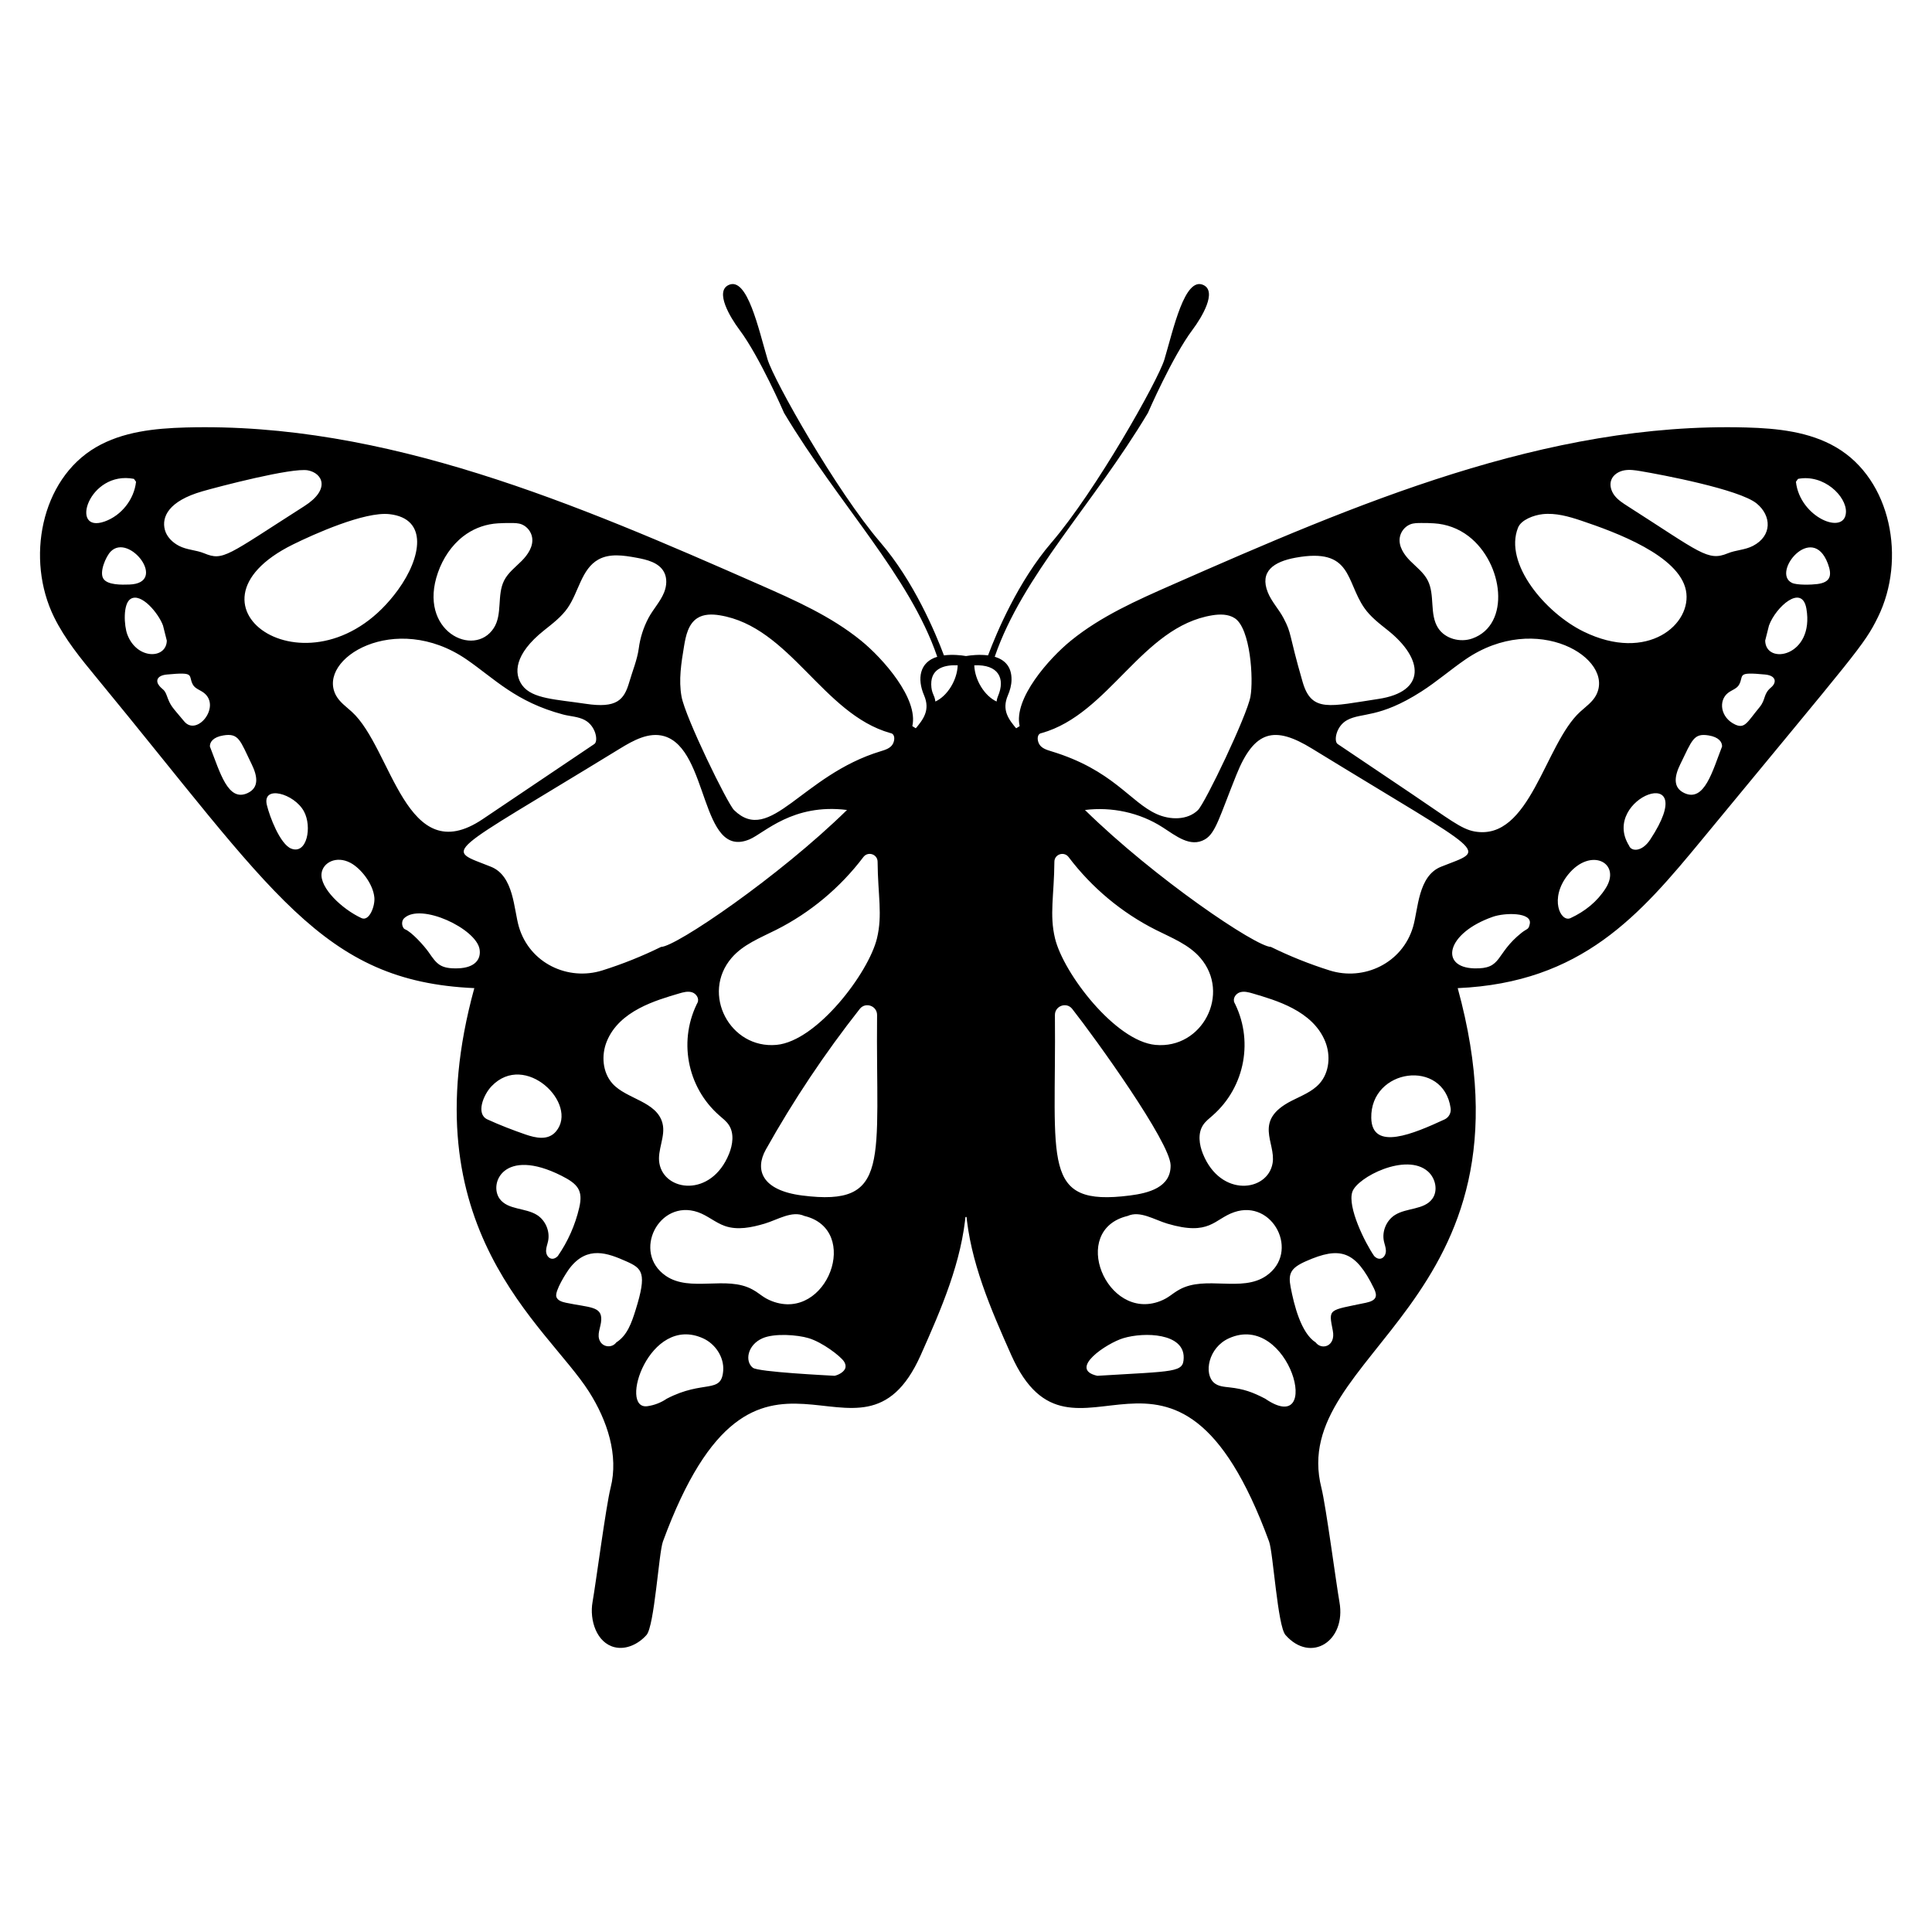 <?xml version="1.0" encoding="UTF-8"?>
<!-- Uploaded to: ICON Repo, www.iconrepo.com, Generator: ICON Repo Mixer Tools -->
<svg fill="#000000" width="800px" height="800px" version="1.1" viewBox="144 144 512 512" xmlns="http://www.w3.org/2000/svg">
 <g>
  <path d="m630.59 262.54c-7.09-4.148-15.586-5.031-23.801-5.254-53-1.461-103.55 20.309-152.09 41.66-9.402 4.137-18.93 8.352-26.898 14.832-5.797 4.711-15.254 15.375-13.582 22.648-24.859 15.254-8.766 38.902-5.699 54.121 4.309 21.379-6.816 42.738-8.523 64.434-1.711-21.695-12.832-43.051-8.523-64.434 3.051-15.125 19.184-38.855-5.699-54.121 1.668-7.258-7.777-17.93-13.582-22.648-7.973-6.481-17.496-10.691-26.898-14.832-48.531-21.355-99.082-43.125-152.09-41.66-8.207 0.227-16.707 1.109-23.801 5.254-14.66 8.574-18.578 29.719-11.094 44.965 2.894 5.898 7.113 11.031 11.289 16.098 46.77 56.746 59.66 80.469 100.1 82.262-17.551 63.895 19.199 89.324 30.41 106.98 4.793 7.551 7.902 16.781 5.703 25.449-1.207 4.75-3.926 25.43-4.781 30.254-0.855 4.828 1.086 10.828 5.852 11.98 3.082 0.742 6.348-0.863 8.449-3.238 2.098-2.375 3.254-21.793 4.348-24.766 24.977-68 51.984-12.742 68.332-49.43 5.441-12.215 10.918-24.785 11.988-38.074 1.074 13.289 6.547 25.852 11.988 38.074 16.43 36.863 43.25-18.852 68.332 49.43 1.094 2.977 2.25 22.387 4.348 24.766 6.738 7.637 16.137 1.602 14.301-8.738-0.855-4.824-3.582-25.504-4.781-30.254-9.094-35.926 59.191-48.426 36.121-132.43 32.934-1.457 48.246-19.352 64.883-39.539 40.859-49.574 42.777-51.234 46.5-58.824 7.481-15.246 3.562-36.387-11.098-44.961zm-293.39 187.25c-4.711 11.66-17.18 10.008-18.461 2.469-0.598-3.508 1.707-7.102 0.832-10.555-1.48-5.856-9.555-6.41-13.254-10.539-2.652-2.953-3.008-7.512-1.512-11.184 3.328-8.176 13.152-10.91 19.133-12.691 1.133-0.336 2.344-0.676 3.473-0.316 1.125 0.355 2 1.723 1.406 2.742l0.297-0.508c-5.465 10.176-3.16 22.828 5.527 30.418 0.891 0.777 1.852 1.508 2.504 2.496 1.469 2.219 1.051 5.203 0.055 7.668zm9.445 18.484c3.441-1.023 7.238-3.527 10.508-2.039 15.195 3.641 6.019 28.172-8.562 22.59-2.398-0.918-3.062-1.926-5.18-3.094-6.91-3.801-16.5 0.852-22.988-3.633-8.98-6.203-1.84-20.418 8.516-16.867 2.539 0.871 4.617 2.773 7.148 3.664 3.383 1.184 7.117 0.398 10.559-0.621zm-27.461-73.332c-4.981 2.449-10.203 4.547-15.562 6.231-9.066 2.852-19.23-1.863-22.098-11.516-1.395-4.695-1.301-13.504-7.41-15.957-12.391-4.977-13.336-2.195 34.18-31.316 3.559-2.184 7.672-4.449 11.684-3.301 11.977 3.426 9.551 32.875 22.66 27.352 3.934-1.66 11.414-9.586 25.824-7.785-17.984 17.633-45.402 36.293-49.277 36.293zm-81.949-62.312c-1.508-1.371-3.258-2.582-4.215-4.379-5.164-9.719 15.73-22.453 34.613-9.496 7.398 5.082 13.047 11.277 25.617 14.602 1.887 0.5 3.988 0.527 5.731 1.473 2.988 1.613 3.594 5.621 2.535 6.336-0.027 0.016-29.586 19.91-29.613 19.926-20.395 13.719-23.973-18.723-34.668-28.461zm57.219-27.547c2.922-4.227 3.644-10.316 8.133-12.809 2.988-1.66 6.668-1.094 10.035-0.48 2.805 0.512 5.984 1.273 7.336 3.785 0.883 1.637 0.734 3.672 0.043 5.398-0.992 2.484-2.93 4.477-4.172 6.836-1.324 2.523-2.176 5.195-2.547 8.004-0.391 2.973-1.68 6.043-2.512 8.93-1.379 4.758-3.309 7.012-11.566 5.766-7.801-1.18-14.121-1.273-16.785-4.871-2.312-3.129-2.152-8.277 5.75-14.578 2.269-1.812 4.637-3.594 6.285-5.981zm-34.383-9.379c1.316-3.731 3.582-7.176 6.715-9.594 0.277-0.219 0.566-0.422 0.859-0.621 2.465-1.664 5.32-2.617 8.281-2.797 1.121-0.07 2.238-0.098 3.359-0.09 1.016 0.012 2.07-0.016 3.023 0.383 1.426 0.598 2.496 1.973 2.719 3.504 0.34 2.309-1.125 4.496-2.769 6.148-1.648 1.656-3.594 3.109-4.652 5.188-1.969 3.871-0.391 8.953-2.742 12.602-5.211 8.102-20.266 0.797-14.793-14.723zm-62.453-21.496c4.148-1.195 23.785-6.352 27.98-5.559 3.875 0.738 6.07 5.004-0.934 9.473-20.562 13.121-21.461 14.617-26.547 12.512-2.164-0.895-4.562-0.867-6.695-1.98-1.727-0.902-3.246-2.387-3.738-4.269-0.883-3.402 0.988-7.598 9.934-10.176zm-18.125-3.305 0.559 0.773c-0.512 4.688-3.883 8.953-8.328 10.527-9.43 3.336-4.242-13.605 7.769-11.301zm-8.074 26.492c-1.18-1.738 0.629-5.898 1.902-7.215 4.926-5.078 15.281 8.367 4.977 8.727-2.027 0.074-5.75 0.164-6.879-1.512zm6.332 14.781c-0.887-2.34-1.207-8.164 0.863-9.457 2.801-1.742 7.41 3.828 8.582 7.051l1.008 4.004c-0.109 4.938-7.922 5.082-10.453-1.598zm15.059 22.996c-3.301-3.984-3.559-3.914-4.633-6.879-0.609-1.68-1.152-1.516-2.004-2.598-0.973-1.23-0.617-2.684 2.051-2.938 7.715-0.738 5.539 0.203 6.887 2.676 0.594 1.086 1.965 1.43 2.941 2.195 4.57 3.586-1.844 11.645-5.242 7.543zm16.797 19.008c-5.188 2.398-7.273-5.426-9.984-12.352-0.035-1.168 0.852-2.484 3.543-2.93 4.172-0.691 4.441 1.309 7.547 7.668 1.488 3.051 2.051 6.152-1.105 7.613zm12.031-65.887c5.473-2.703 18.973-8.773 25.57-8.035 10.363 1.164 8.434 11.555 2.301 20.016-22.133 30.535-61.02 4.394-27.871-11.98zm-0.449 80.605c-2.949-1.148-5.742-8.477-6.477-11.594-1.258-5.352 7.262-3.051 9.844 1.738 2.184 4.051 0.805 11.477-3.367 9.855zm18.598 18.406c-5.156-2.387-11.039-7.984-10.57-11.859 0.344-2.852 3.902-4.758 7.637-2.793 2.75 1.445 6.012 5.535 6.352 9.176 0.223 2.289-1.348 6.438-3.418 5.477zm25.559 13.316c-4.672 0.141-5.602-1.172-7.699-4.203-1.227-1.77-4.613-5.512-6.336-6.148-0.617-0.23-1.254-1.977-0.141-2.988 4.453-4.047 18.973 2.816 19.914 8.242 0.457 2.629-1.148 4.961-5.738 5.098zm8.914 31.246c8.906-9.34 23.156 4.691 17.102 11.953-2.106 2.519-5.398 1.762-8.137 0.82-3.234-1.117-6.84-2.5-10.07-3.988-3.086-1.426-1.105-6.465 1.105-8.785zm14.457 43.516c0.031-0.852 0.363-1.664 0.535-2.496 0.535-2.613-0.699-5.496-2.957-6.914-3.086-1.93-7.684-1.32-9.855-4.242-2.981-4.016 1.027-13.84 16.32-6.164 4.402 2.211 5.797 3.918 4.746 8.461-1.062 4.59-3.004 8.973-5.684 12.84-1.527 1.586-3.168 0.301-3.106-1.484zm18.602 24.379c-1.098 1.469-3.371 1.332-4.277-0.266-1.012-1.781 0.199-3.707 0.293-5.668 0.188-3.703-3.152-3.281-9.34-4.582-1.023-0.215-2.215-0.57-2.555-1.562-0.5-1.484 2.648-6.481 3.613-7.707 4.648-5.902 9.961-3.906 14.875-1.727 4.269 1.895 5.613 3.019 2.5 12.953-1.043 3.312-2.176 6.688-5.109 8.559zm13.391 14.902c-1.527 1.047-3.293 1.73-5.129 1.992-7.762 1.098 0.461-24.449 14.734-17.988 3.258 1.477 5.602 4.988 5.34 8.559-0.457 6.301-5.148 2.34-14.945 7.438zm44.473-6.062c-1.84-0.113-20.203-1-21.656-2.121-2.203-1.691-1.477-6.078 2.566-7.836 3.144-1.367 9.207-0.918 12.195-0.02 3.684 1.105 8.398 4.738 9.363 6.16 0.316 0.469 0.512 1.047 0.406 1.605-0.219 1.152-1.816 1.977-2.875 2.211zm-8.629-47.785c-10.707-1.371-12.586-6.836-9.598-12.172 7.305-13.047 15.637-25.527 24.891-37.273 1.516-1.922 4.609-0.812 4.586 1.629-0.379 38.723 3.894 50.859-19.879 47.816zm19.848-68.137c-2.211 9.133-15.887 27.23-26.613 28.223-12.328 1.141-20.098-13.527-11.898-23.062 3.047-3.543 7.598-5.309 11.77-7.406 9.055-4.551 17.023-11.219 23.137-19.301 1.215-1.602 3.758-0.773 3.773 1.234 0.07 8.918 1.355 14.008-0.168 20.312zm4.172-51.461c-0.637 1.094-1.973 1.504-3.184 1.871-20.98 6.363-29.219 24.992-38.855 15.598-1.73-1.688-12.895-24.5-13.918-30.07-0.809-4.41-0.074-8.938 0.66-13.359 0.461-2.785 1.129-5.898 3.5-7.434 1.723-1.117 3.934-1.098 5.957-0.766 18.66 3.039 27.266 26.141 45.195 31.207 1.297 0.176 1.277 1.863 0.645 2.953zm190.44-70.047c0.523-1.371 1.938-2.242 3.375-2.516 1.441-0.27 2.926-0.047 4.371 0.199 5.543 0.93 26.195 4.828 30.773 8.574 3.949 3.227 4.164 8.551-0.973 11.23-2.137 1.113-4.535 1.086-6.695 1.98-5.281 2.191-7.242-0.191-26.547-12.512-1.25-0.797-2.527-1.621-3.438-2.789-0.906-1.172-1.398-2.785-0.867-4.168zm-53.34 11.812c0.953-0.398 2.008-0.375 3.023-0.383 1.121-0.012 2.242 0.02 3.359 0.09 3.219 0.199 6.418 1.32 9.137 3.418 9.254 7.129 11.227 23.457 0.992 27.094-3.215 1.145-7.223 0.098-9.074-2.773-2.348-3.652-0.773-8.73-2.742-12.602-1.059-2.082-3.004-3.535-4.652-5.188-1.648-1.656-3.113-3.84-2.769-6.148 0.23-1.535 1.301-2.914 2.727-3.508zm49.301 45.266c-0.957 1.801-2.707 3.008-4.215 4.379-9.398 8.559-13.254 34.312-27.953 31.727-3.59-0.633-6.777-3.312-16.891-10.113-0.551-0.371-19.434-13.078-19.434-13.078-1.059-0.719-0.453-4.723 2.535-6.336 3.875-2.094 8.41-0.367 19.652-7.562 4.062-2.602 7.719-5.781 11.695-8.512 18.914-12.988 39.762-0.203 34.609 9.496zm-79.609-36.461c14.961-2.719 13.238 6.156 18.168 13.293 1.652 2.387 4.016 4.172 6.281 5.981 9.531 7.598 10.168 16.254-2.512 18.164-12.895 1.945-17.719 3.691-20.09-4.484-3.809-13.148-2.797-12.629-5.062-16.934-1.238-2.359-3.18-4.352-4.172-6.836-2.207-5.531 1.527-8.117 7.387-9.184zm4.328 50.598c47.691 29.234 46.504 26.371 34.18 31.316-6.109 2.453-6.016 11.254-7.41 15.957-2.863 9.625-13.016 14.375-22.098 11.516-5.359-1.688-10.582-3.781-15.562-6.231-3.875 0-30.703-18.078-49.281-36.289 7.106-0.891 14.523 0.695 20.555 4.574 3.566 2.289 7.371 5.445 11.234 3.219 2.844-1.645 3.844-5.914 8.328-17.078 4.812-11.984 10.18-13.039 20.055-6.984zm-10.445 109.87c-1.285 7.582-13.758 9.176-18.461-2.469-0.996-2.469-1.414-5.449 0.055-7.664 0.656-0.984 1.613-1.719 2.504-2.496 8.695-7.606 10.984-20.258 5.527-30.418l0.297 0.508c-0.594-1.02 0.281-2.387 1.406-2.742 1.125-0.355 2.34-0.02 3.473 0.316 5.953 1.773 15.797 4.5 19.133 12.691 1.496 3.676 1.137 8.23-1.512 11.184-1.938 2.156-4.766 3.219-7.348 4.535-10.402 5.285-4.137 11.051-5.074 16.555zm-1.676 29.844c-6.488 4.484-16.082-0.172-22.988 3.633-2.125 1.168-2.781 2.176-5.18 3.094-14.156 5.418-24.191-18.848-8.562-22.59 3.266-1.484 7.066 1.016 10.508 2.039 11.309 3.359 12.359-1.199 17.715-3.039 10.285-3.539 17.527 10.621 8.508 16.863zm-60.156-140.88c-0.633-1.094-0.652-2.777 0.648-2.953 17.941-5.07 26.523-28.168 45.195-31.207 2.023-0.328 4.234-0.348 5.957 0.766 4.18 2.707 5.012 16.164 4.16 20.797-0.934 5.078-12 28.199-13.918 30.07-2.777 2.707-7.371 2.637-10.914 1.043-7.102-3.188-11.57-11.676-27.941-16.641-1.211-0.367-2.551-0.781-3.188-1.875zm4.004 31.152c0.016-2.008 2.562-2.836 3.773-1.234 6.113 8.082 14.082 14.75 23.137 19.301 4.176 2.098 8.723 3.863 11.77 7.406 8.141 9.461 0.547 24.211-11.898 23.062-10.586-0.98-24.355-18.895-26.613-28.223-1.52-6.309-0.234-11.41-0.168-20.312zm0.141 40.625c-0.023-2.418 3.066-3.562 4.586-1.629 6.207 7.883 25.965 35.348 26.074 41.422 0.105 5.906-5.894 7.402-10.781 8.027-23.73 3.039-19.5-8.758-19.879-47.82zm11.246 95.605c-7.883-1.754 2.488-8.652 6.898-9.977 5.582-1.676 16.121-1.352 15.984 5.203-0.082 3.926-2.023 3.512-22.883 4.773zm44.473 6.062c-3.363-1.75-5.684-2.578-9.457-2.996-1.43-0.16-2.981-0.258-4.074-1.199-2.809-2.402-1.543-9.332 3.922-11.805 16.125-7.297 25.199 26.68 9.609 16zm26.719-25.422c-10.062 2.109-9.949 1.441-8.789 7.422 0.801 4.133-2.949 5.223-4.539 3.098-3.934-2.504-5.758-10.066-6.637-14.637-0.688-3.57-0.051-5.07 4.031-6.879 9.102-4.043 13.172-2.769 18.039 7.184 0.996 2.031 0.711 3.219-2.106 3.812zm17.551-27.512c-2.172 2.922-6.769 2.312-9.855 4.242-2.258 1.414-3.496 4.297-2.957 6.914 0.172 0.836 0.508 1.645 0.535 2.496 0.062 1.781-1.582 3.07-3.106 1.48-2.465-3.551-7.137-13.02-5.785-17.016 1.309-3.875 14.281-10.48 20.023-5.406 2.031 1.789 2.758 5.117 1.145 7.289zm3.285-21.078c-8.145 3.758-19.258 8.562-19.438-0.379-0.266-13.125 19.156-15.848 21.035-2.578 0.172 1.227-0.473 2.434-1.598 2.957zm20.406-49.465c-7.148 5.684-4.981 9.664-12.598 9.438-9.172-0.273-7.453-9.312 4.957-13.66 3.223-1.133 10.406-1.238 9.812 1.84-0.32 1.66-0.703 1.215-2.172 2.383zm22.289-11.805c-2.258 3.578-5.516 6.156-9.332 7.926-2.613 1.215-5.738-5.191-0.645-11.523 5.984-7.426 14.219-3.125 9.977 3.598zm11.797-12.895c-2.262 3.434-5.074 3.137-5.602 1.633-7.891-12.621 19.617-22.93 5.602-1.633zm-17.695-55.129c-10.113-4.965-21.129-18.02-17.344-27.512 0.848-2.133 4.231-3.332 6.496-3.586 3.453-0.387 6.945 0.602 10.258 1.715 9.145 3.074 25.895 9.227 27.742 18.469 1.777 8.906-10.117 19.277-27.152 10.914zm26.75 42.82c-3.168-1.465-2.594-4.57-1.109-7.613 3.164-6.477 3.547-8.328 7.547-7.668 2.695 0.445 3.578 1.762 3.543 2.93-2.535 6.488-4.668 14.805-9.98 12.352zm22.984-28.02c-2.164 1.816-1.324 3.156-3.09 5.285-3.223 3.887-3.848 5.793-6.469 4.559-3.875-1.828-4.477-6.328-1.863-8.375 0.973-0.762 2.348-1.105 2.938-2.195 1.348-2.477-0.832-3.418 6.887-2.676 2.984 0.289 3.106 2.129 1.598 3.402zm-1.578-12.387 1.008-4.004c1.781-4.902 8.77-11.188 9.918-4.449 2.152 12.645-10.777 15.102-10.926 8.453zm13.809-14.992c-1.449 0.195-5.398 0.328-6.715-0.312-5.527-2.699 5.359-16.176 9.516-5.106 1.188 3.172 0.691 4.973-2.801 5.418zm-5.66-27.102 0.559-0.773c6.867-1.316 12.836 4.629 12.699 8.801-0.207 6.356-12.223 1.457-13.258-8.027z"/>
  <path d="m462.91 219.53c-4.965-2.316-7.938 11.723-10.328 19.723-1.648 5.508-18.176 34.848-29.934 48.535-8.805 10.254-14.496 23.75-16.805 29.895-2.258-0.293-4.562-0.043-5.844 0.176-1.281-0.223-3.586-0.469-5.844-0.176-2.309-6.144-8-19.645-16.805-29.895-11.754-13.688-28.281-43.023-29.934-48.535-2.391-8-5.363-22.039-10.328-19.723-3.699 1.727 0.41 8.578 2.859 11.844 5.383 7.172 11.84 22.062 11.84 22.062 14.52 24.273 33.234 43.113 40.594 64.617-4.734 1.426-5.356 5.859-3.496 10.203 3.379 7.906-7.445 9.633-7.148 19.598 1.898 63.652-1.059 110.75 18.258 118.71 19.527-8.051 16.383-55.953 18.258-118.71 0.297-9.98-10.539-11.672-7.144-19.598 0.555-1.293 0.934-2.672 0.957-4.078 0.059-3.688-1.984-5.383-4.453-6.129 7.387-21.578 25.996-40.211 40.594-64.617 0 0 6.457-14.891 11.84-22.062 2.449-3.266 6.562-10.117 2.863-11.84zm-71.023 110.38c-0.207-1.809-1.062-2.066-1.102-4.535-0.07-4.57 4.047-5.199 7.016-5.066-0.145 3.969-2.742 8.133-5.914 9.602zm16.59-1.418c-0.152 0.352-0.301 0.832-0.367 1.418-3.164-1.465-5.769-5.629-5.918-9.594 6.418-0.301 8.289 3.5 6.285 8.176z"/>
 </g>
</svg>